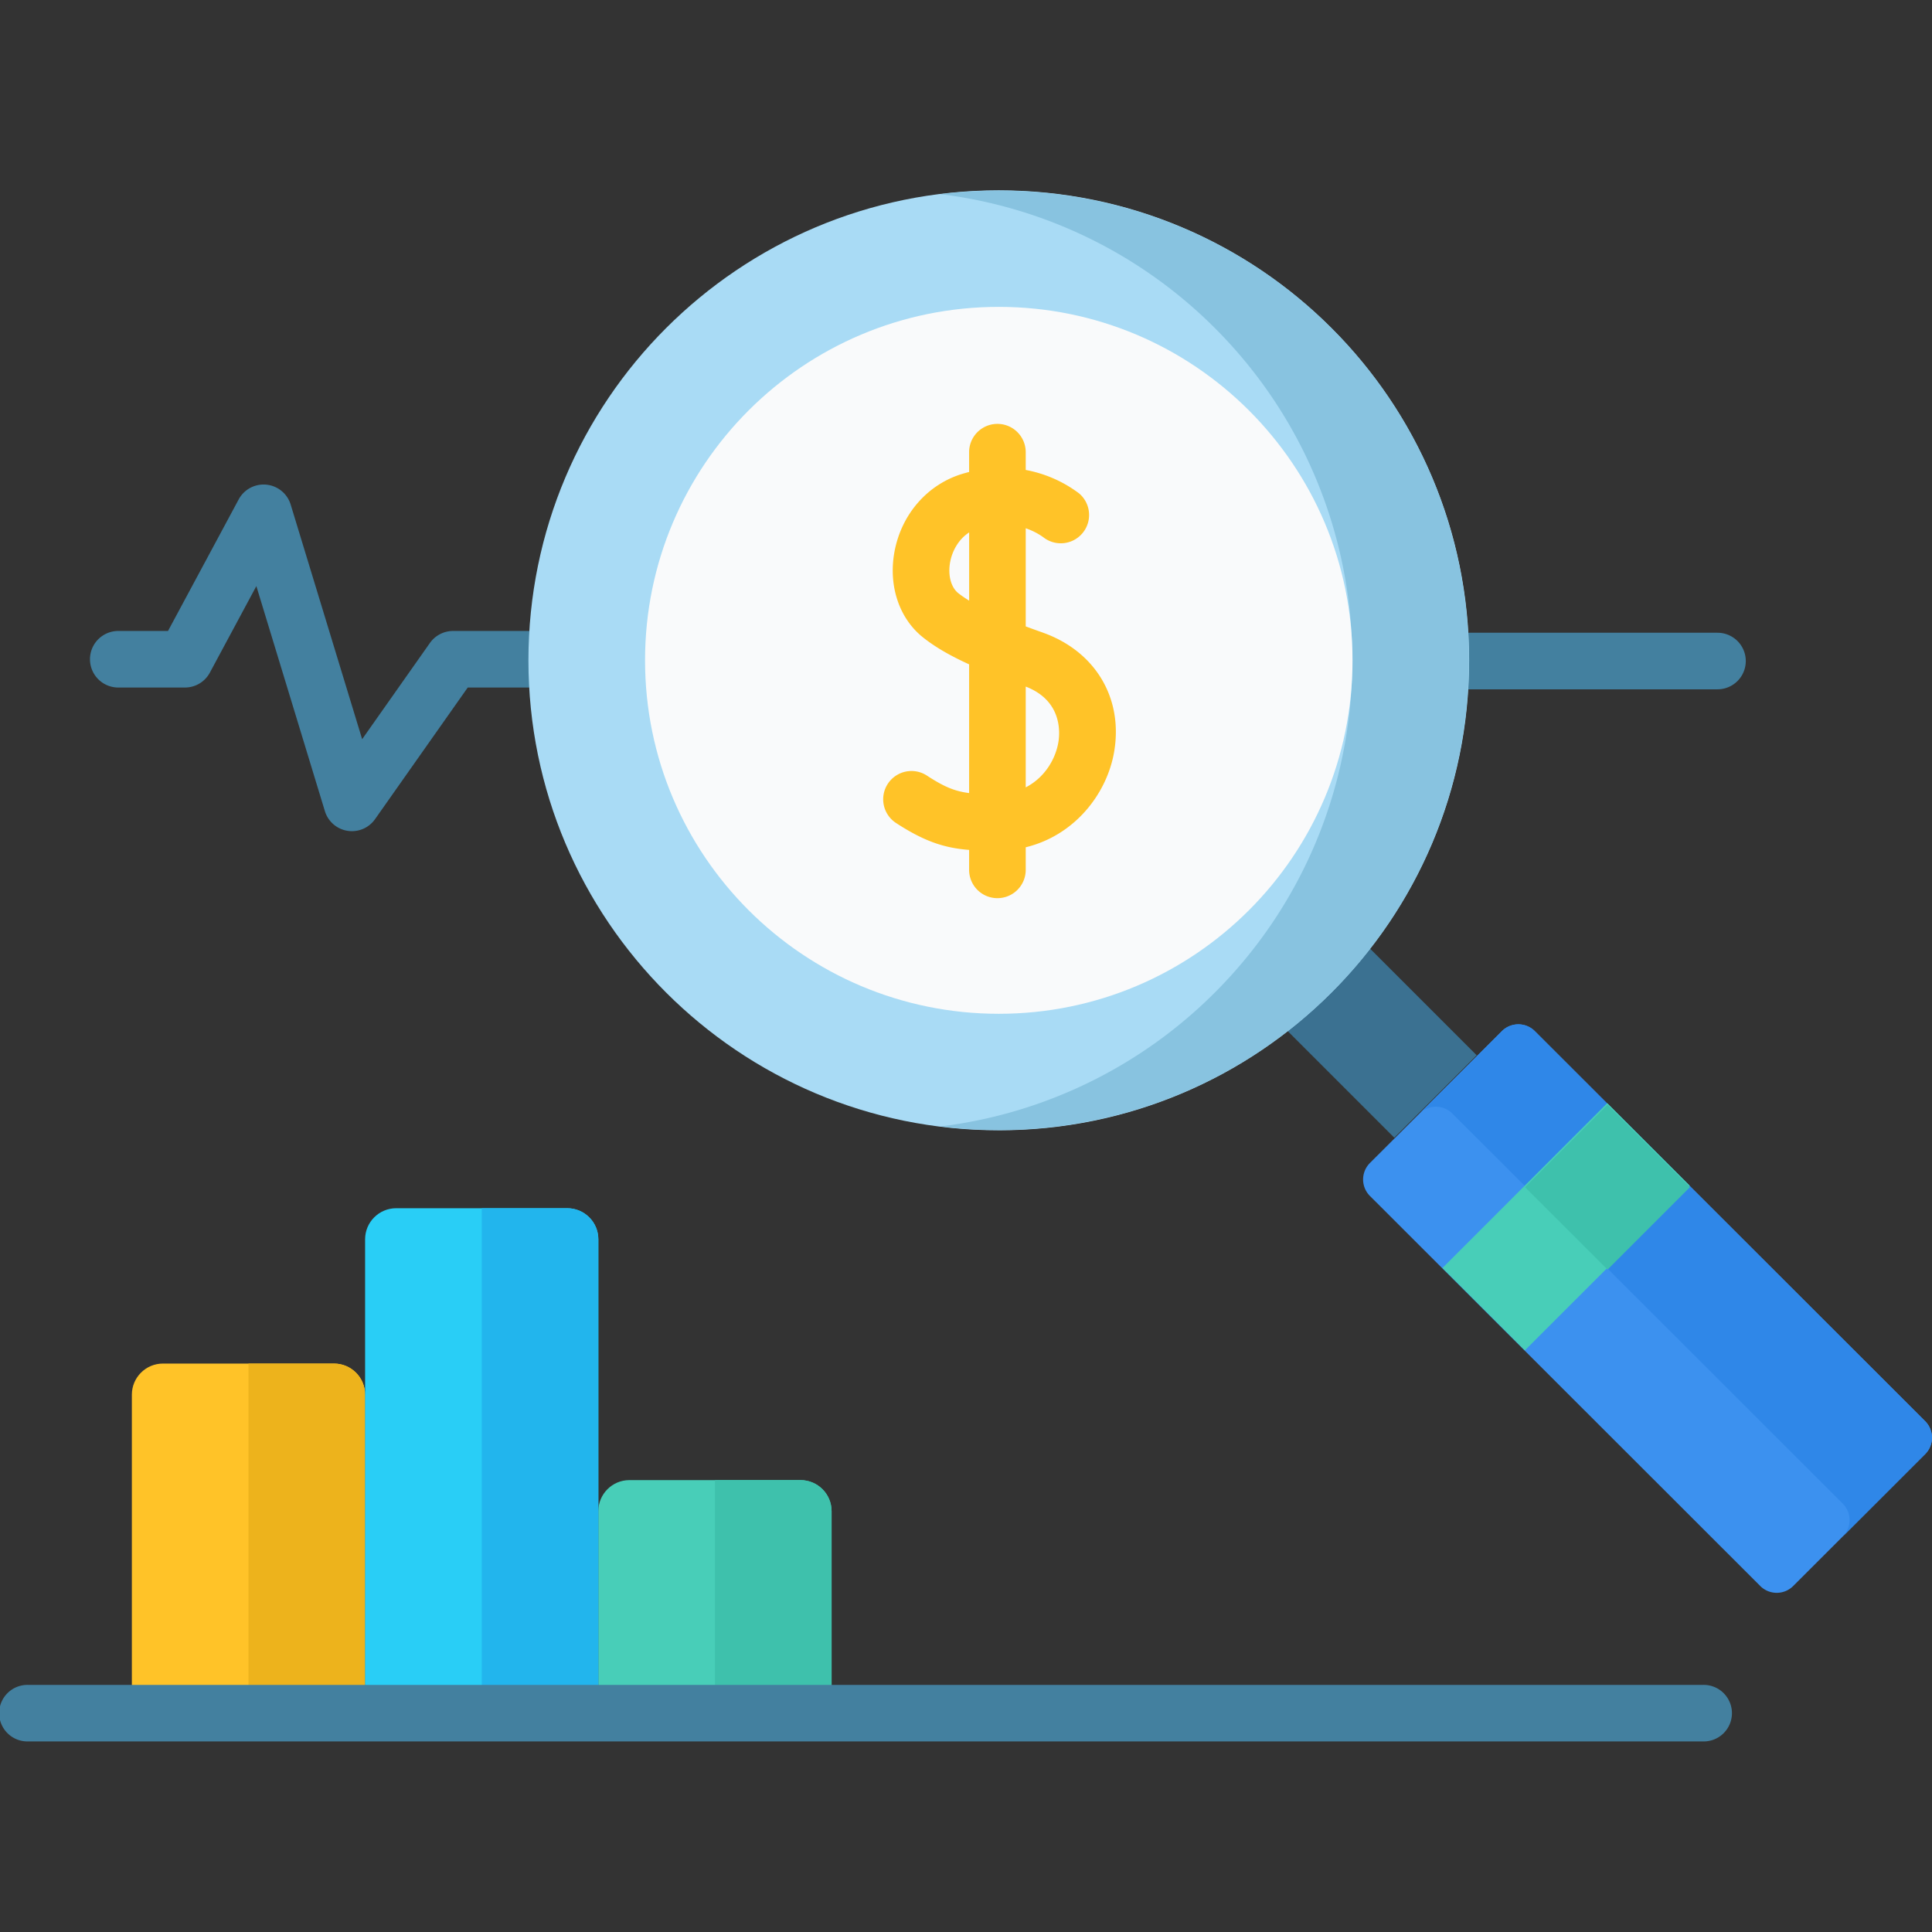 <svg width="80" height="80" viewBox="0 0 80 80" fill="none" xmlns="http://www.w3.org/2000/svg"><rect x="0" y="0" width="80" height="80" fill="#333333" stroke="none"/><g clip-path="url(#a)"><path d="M23.323 26.127H18.76c-.38 0-.739.186-.958.497l-2.806 3.984-2.96-9.715a1.172 1.172 0 0 0-2.153-.213l-2.926 5.447h-2.06a1.171 1.171 0 1 0 0 2.342h2.76c.432 0 .829-.237 1.033-.617l1.925-3.583 2.837 9.315a1.17 1.17 0 0 0 2.08.332l3.836-5.447h3.954a1.171 1.171 0 1 0 0-2.342zm47.795.073H58.774a1.171 1.171 0 1 0 0 2.343h12.344a1.171 1.171 0 1 0 0-2.342z" fill="#43809F"/><path d="M72.888 65.672l-16.162-16.15a.965.965 0 0 1 0-1.365l5.463-5.459a.965.965 0 0 1 1.365 0l16.162 16.15a.966.966 0 0 1 0 1.365l-5.463 5.46a.966.966 0 0 1-1.365 0z" fill="#3C91EF"/><path d="M62.189 42.698l-3.415 3.412a.966.966 0 0 1 1.366 0l16.163 16.15a.964.964 0 0 1 0 1.364l3.414-3.412a.965.965 0 0 0 0-1.364l-16.162-16.15a.966.966 0 0 0-1.366 0z" fill="#2F87E8"/><path d="M50.296 39.67l3.413-3.412 7.438 7.439-3.413 3.412-7.438-7.438z" fill="#3B7191"/><path d="M59.728 52.505l6.825-6.826 3.413 3.413-6.825 6.826-3.413-3.413z" fill="#48CEB8"/><path d="M63.15 49.159l3.414-3.413 3.412 3.413-3.412 3.412-3.413-3.412z" fill="#3EC1AC"/><path d="M41.358 46.804c10.756 0 19.476-8.713 19.476-19.461 0-10.749-8.72-19.462-19.477-19.462-10.756 0-19.476 8.713-19.476 19.462 0 10.748 8.72 19.46 19.477 19.46z" fill="#A9DBF5"/><path d="M55.13 13.581C50.718 9.174 44.7 7.327 38.943 8.04A19.386 19.386 0 0 1 50.3 13.58c7.594 7.588 7.594 19.935 0 27.523a19.385 19.385 0 0 1-11.358 5.541c5.758.713 11.776-1.134 16.187-5.541 7.594-7.588 7.594-19.935 0-27.523z" fill="#88C3E0"/><path d="M41.358 41.979c8.09 0 14.647-6.553 14.647-14.636 0-8.084-6.558-14.636-14.648-14.636S26.71 19.258 26.71 27.343c0 8.083 6.558 14.636 14.648 14.636z" fill="#F9FAFB"/><path d="M34.434 70.938h-9.658v-8.363c0-.71.576-1.287 1.287-1.287h7.084c.71 0 1.287.576 1.287 1.287v8.363z" fill="#48CEB8"/><path d="M33.147 61.288h-3.542v9.65h4.83v-8.363c0-.71-.577-1.287-1.288-1.287z" fill="#3EC1AC"/><path d="M15.118 70.939H5.46V57.75c0-.711.577-1.288 1.288-1.288h7.083c.711 0 1.287.577 1.287 1.288v13.188z" fill="#FFC328"/><path d="M13.83 56.463h-3.54V70.94h4.828V57.75c0-.71-.576-1.287-1.287-1.287z" fill="#EDB31C"/><path d="M24.776 70.938h-9.658V51.317c0-.711.577-1.287 1.288-1.287h7.083c.711 0 1.287.576 1.287 1.287v19.621z" fill="#29CEF6"/><path d="M23.488 50.03h-3.54v20.909h4.828V51.316c0-.71-.576-1.286-1.288-1.286z" fill="#22B5ED"/><path d="M43.17 26.19c-.23-.08-.463-.165-.697-.252v-4.064c.386.132.652.313.773.406a1.172 1.172 0 0 0 1.436-1.85 5.274 5.274 0 0 0-2.209-.97v-.736a1.171 1.171 0 0 0-2.344 0v.82a6.24 6.24 0 0 0-.276.076c-1.443.434-2.52 1.665-2.812 3.212-.267 1.418.192 2.79 1.2 3.578.487.383 1.084.733 1.888 1.099v5.33c-.603-.076-1.045-.265-1.745-.722a1.17 1.17 0 1 0-1.283 1.96c1.184.773 2.014 1.036 3.028 1.116v.826a1.171 1.171 0 0 0 2.344 0v-.935c2.055-.5 3.373-2.243 3.663-3.963.375-2.227-.79-4.162-2.966-4.93zm-3.483-1.623c-.311-.243-.445-.754-.342-1.301.08-.426.327-.923.785-1.219v2.823a4.744 4.744 0 0 1-.443-.303zm4.138 6.166c-.121.717-.58 1.473-1.352 1.87V28.43c1.513.583 1.419 1.905 1.352 2.303z" fill="#FFC328"/><path d="M70.511 69.768H1.171a1.171 1.171 0 1 0 0 2.341h69.34a1.171 1.171 0 1 0 0-2.341z" fill="#43809F"/></g><defs><clipPath id="a"><path fill="#fff" d="M0 0h80v80H0z"/></clipPath></defs></svg>